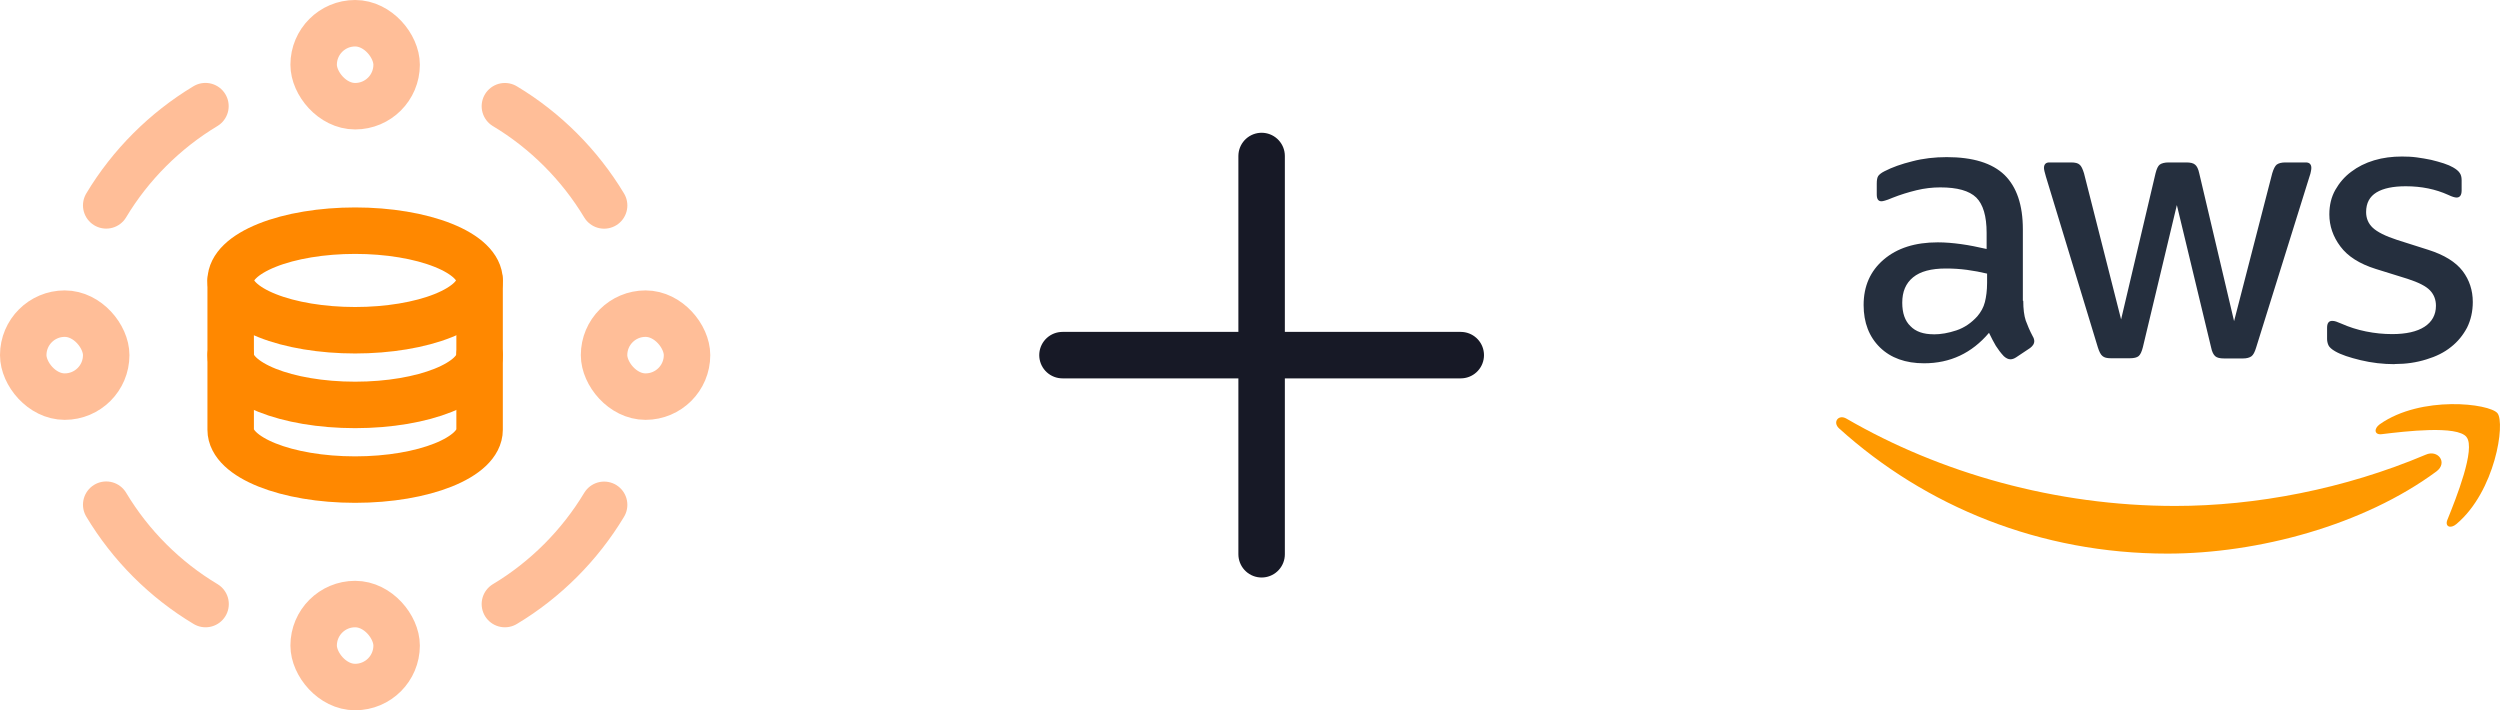 <?xml version="1.0" encoding="UTF-8"?><svg id="Layer_2" xmlns="http://www.w3.org/2000/svg" xmlns:xlink="http://www.w3.org/1999/xlink" viewBox="0 0 376.62 107"><defs><style>.cls-1,.cls-2,.cls-3,.cls-4{fill:none;}.cls-5{fill:#f90;fill-rule:evenodd;}.cls-2{stroke:#ffbe98;}.cls-2,.cls-3,.cls-4{stroke-linecap:round;stroke-linejoin:round;stroke-width:7px;}.cls-6{fill:#252f3e;}.cls-7{clip-path:url(#clippath-1);}.cls-3{stroke:#171926;}.cls-8{clip-path:url(#clippath);}.cls-4{stroke:#f80;}</style><clipPath id="clippath"><rect class="cls-1" x="276.62" y="23.6" width="100" height="59.8"/></clipPath><clipPath id="clippath-1"><rect class="cls-1" x="276.62" y="23.6" width="100" height="59.8"/></clipPath></defs><g id="Layer_1-2"><rect class="cls-2" x="47.25" y="3.5" width="12.5" height="12.5" rx="6.25" ry="6.25"/><rect class="cls-2" x="47.25" y="91" width="12.5" height="12.5" rx="6.25" ry="6.25"/><rect class="cls-2" x="91" y="47.25" width="12.5" height="12.5" rx="6.25" ry="6.25"/><rect class="cls-2" x="3.5" y="47.25" width="12.5" height="12.5" rx="6.25" ry="6.25"/><path class="cls-2" d="M76.06,16c3.06,1.83,5.89,4.06,8.39,6.56s4.72,5.33,6.56,8.39"/><path class="cls-2" d="M16,76.03c3.68,6.14,8.83,11.29,14.97,14.97"/><path class="cls-2" d="M16,30.94c1.83-3.06,4.06-5.89,6.56-8.39,2.5-2.5,5.33-4.72,8.39-6.56"/><path class="cls-2" d="M76.06,91c3.06-1.83,5.89-4.06,8.39-6.56,2.5-2.5,4.72-5.33,6.56-8.39"/><path class="cls-4" d="M34.75,42.25c0,1.99,1.98,3.9,5.49,5.3,3.52,1.41,8.29,2.2,13.26,2.2s9.74-.79,13.26-2.2c3.52-1.41,5.49-3.31,5.49-5.3s-1.98-3.9-5.49-5.3c-3.52-1.41-8.29-2.2-13.26-2.2s-9.74.79-13.26,2.2c-3.52,1.41-5.49,3.31-5.49,5.3Z"/><path class="cls-4" d="M34.75,42.25v11.25c0,4.14,8.4,7.5,18.75,7.5s18.75-3.36,18.75-7.5v-11.25"/><path class="cls-4" d="M34.75,53.5v11.25c0,4.14,8.4,7.5,18.75,7.5s18.75-3.36,18.75-7.5v-11.25"/><line class="cls-3" x1="190.06" y1="23.5" x2="190.06" y2="83.5"/><line class="cls-3" x1="220.06" y1="53.5" x2="160.06" y2="53.5"/><g id="AWS"><g class="cls-8"><g class="cls-7"><path class="cls-6" d="M304.8,45.32c0,1.23.13,2.23.37,2.96.27.73.6,1.53,1.06,2.39.17.27.23.53.23.76,0,.33-.2.67-.63,1l-2.1,1.4c-.3.2-.6.3-.86.3-.33,0-.67-.17-1-.47-.47-.5-.86-1.03-1.2-1.56-.33-.57-.67-1.2-1.03-1.96-2.59,3.06-5.85,4.59-9.78,4.59-2.79,0-5.02-.8-6.65-2.39-1.63-1.6-2.46-3.73-2.46-6.39,0-2.83,1-5.12,3.03-6.85,2.03-1.73,4.72-2.59,8.15-2.59,1.13,0,2.29.1,3.53.27s2.49.43,3.82.73v-2.43c0-2.53-.53-4.29-1.56-5.32-1.06-1.03-2.86-1.53-5.42-1.53-1.16,0-2.36.13-3.59.43-1.23.3-2.43.67-3.59,1.13-.53.23-.93.37-1.16.43-.23.07-.4.1-.53.1-.47,0-.7-.33-.7-1.03v-1.63c0-.53.07-.93.23-1.16.17-.23.47-.47.93-.7,1.16-.6,2.56-1.1,4.19-1.5,1.63-.43,3.36-.63,5.19-.63,3.96,0,6.85.9,8.71,2.69,1.83,1.8,2.76,4.52,2.76,8.18v10.78h.07ZM291.3,50.37c1.1,0,2.23-.2,3.43-.6,1.2-.4,2.26-1.13,3.16-2.13.53-.63.93-1.33,1.13-2.13.2-.8.33-1.76.33-2.89v-1.4c-.96-.23-2-.43-3.06-.57s-2.1-.2-3.13-.2c-2.23,0-3.86.43-4.96,1.33-1.1.9-1.63,2.16-1.63,3.82,0,1.56.4,2.73,1.23,3.53.8.83,1.96,1.23,3.49,1.23M318,53.97c-.6,0-1-.1-1.26-.33-.27-.2-.5-.67-.7-1.3l-7.82-25.71c-.2-.67-.3-1.1-.3-1.33,0-.53.27-.83.8-.83h3.26c.63,0,1.06.1,1.3.33.27.2.47.67.67,1.3l5.59,22.02,5.19-22.02c.17-.67.37-1.1.63-1.3.27-.2.73-.33,1.33-.33h2.66c.63,0,1.06.1,1.33.33.27.2.5.67.63,1.3l5.25,22.28,5.75-22.28c.2-.67.43-1.1.67-1.3.27-.2.7-.33,1.3-.33h3.09c.53,0,.83.27.83.83,0,.17-.03.33-.07.53-.03.2-.1.47-.23.83l-8.02,25.71c-.2.67-.43,1.1-.7,1.3s-.7.33-1.26.33h-2.86c-.63,0-1.06-.1-1.33-.33-.27-.23-.5-.67-.63-1.33l-5.16-21.45-5.12,21.42c-.17.67-.37,1.1-.63,1.33-.27.23-.73.33-1.33.33h-2.86ZM360.74,54.86c-1.73,0-3.46-.2-5.12-.6-1.66-.4-2.96-.83-3.82-1.33-.53-.3-.9-.63-1.03-.93s-.2-.63-.2-.93v-1.7c0-.7.27-1.03.76-1.03.2,0,.4.03.6.1.2.07.5.2.83.33,1.13.5,2.36.9,3.66,1.16,1.33.27,2.63.4,3.96.4,2.1,0,3.73-.37,4.86-1.1,1.13-.73,1.73-1.8,1.73-3.16,0-.93-.3-1.7-.9-2.33-.6-.63-1.73-1.2-3.36-1.73l-4.82-1.5c-2.43-.76-4.22-1.9-5.32-3.39-1.1-1.46-1.66-3.09-1.66-4.82,0-1.4.3-2.63.9-3.69.6-1.06,1.4-2,2.39-2.73,1-.76,2.13-1.33,3.46-1.73,1.33-.4,2.73-.57,4.19-.57.73,0,1.5.03,2.23.13.76.1,1.46.23,2.16.37.67.17,1.3.33,1.9.53.6.2,1.06.4,1.4.6.47.27.8.53,1,.83.2.27.3.63.3,1.1v1.56c0,.7-.27,1.06-.76,1.06-.27,0-.7-.13-1.26-.4-1.9-.86-4.02-1.3-6.39-1.3-1.9,0-3.39.3-4.42.93-1.03.63-1.56,1.6-1.56,2.96,0,.93.33,1.73,1,2.36s1.9,1.26,3.66,1.83l4.72,1.5c2.39.76,4.12,1.83,5.16,3.19,1.03,1.36,1.53,2.93,1.53,4.66,0,1.43-.3,2.73-.86,3.86-.6,1.13-1.4,2.13-2.43,2.93-1.03.83-2.26,1.43-3.69,1.86-1.5.47-3.06.7-4.76.7"/><path class="cls-5" d="M367.03,71.03c-10.94,8.08-26.84,12.37-40.51,12.37-19.16,0-36.42-7.08-49.46-18.86-1.03-.93-.1-2.2,1.13-1.46,14.1,8.18,31.5,13.14,49.49,13.14,12.14,0,25.48-2.53,37.75-7.72,1.83-.83,3.39,1.2,1.6,2.53"/><path class="cls-5" d="M371.58,65.84c-1.4-1.8-9.25-.86-12.8-.43-1.06.13-1.23-.8-.27-1.5,6.25-4.39,16.53-3.13,17.73-1.66,1.2,1.5-.33,11.77-6.19,16.7-.9.76-1.76.37-1.36-.63,1.33-3.29,4.29-10.71,2.89-12.47"/></g></g></g></g></svg>